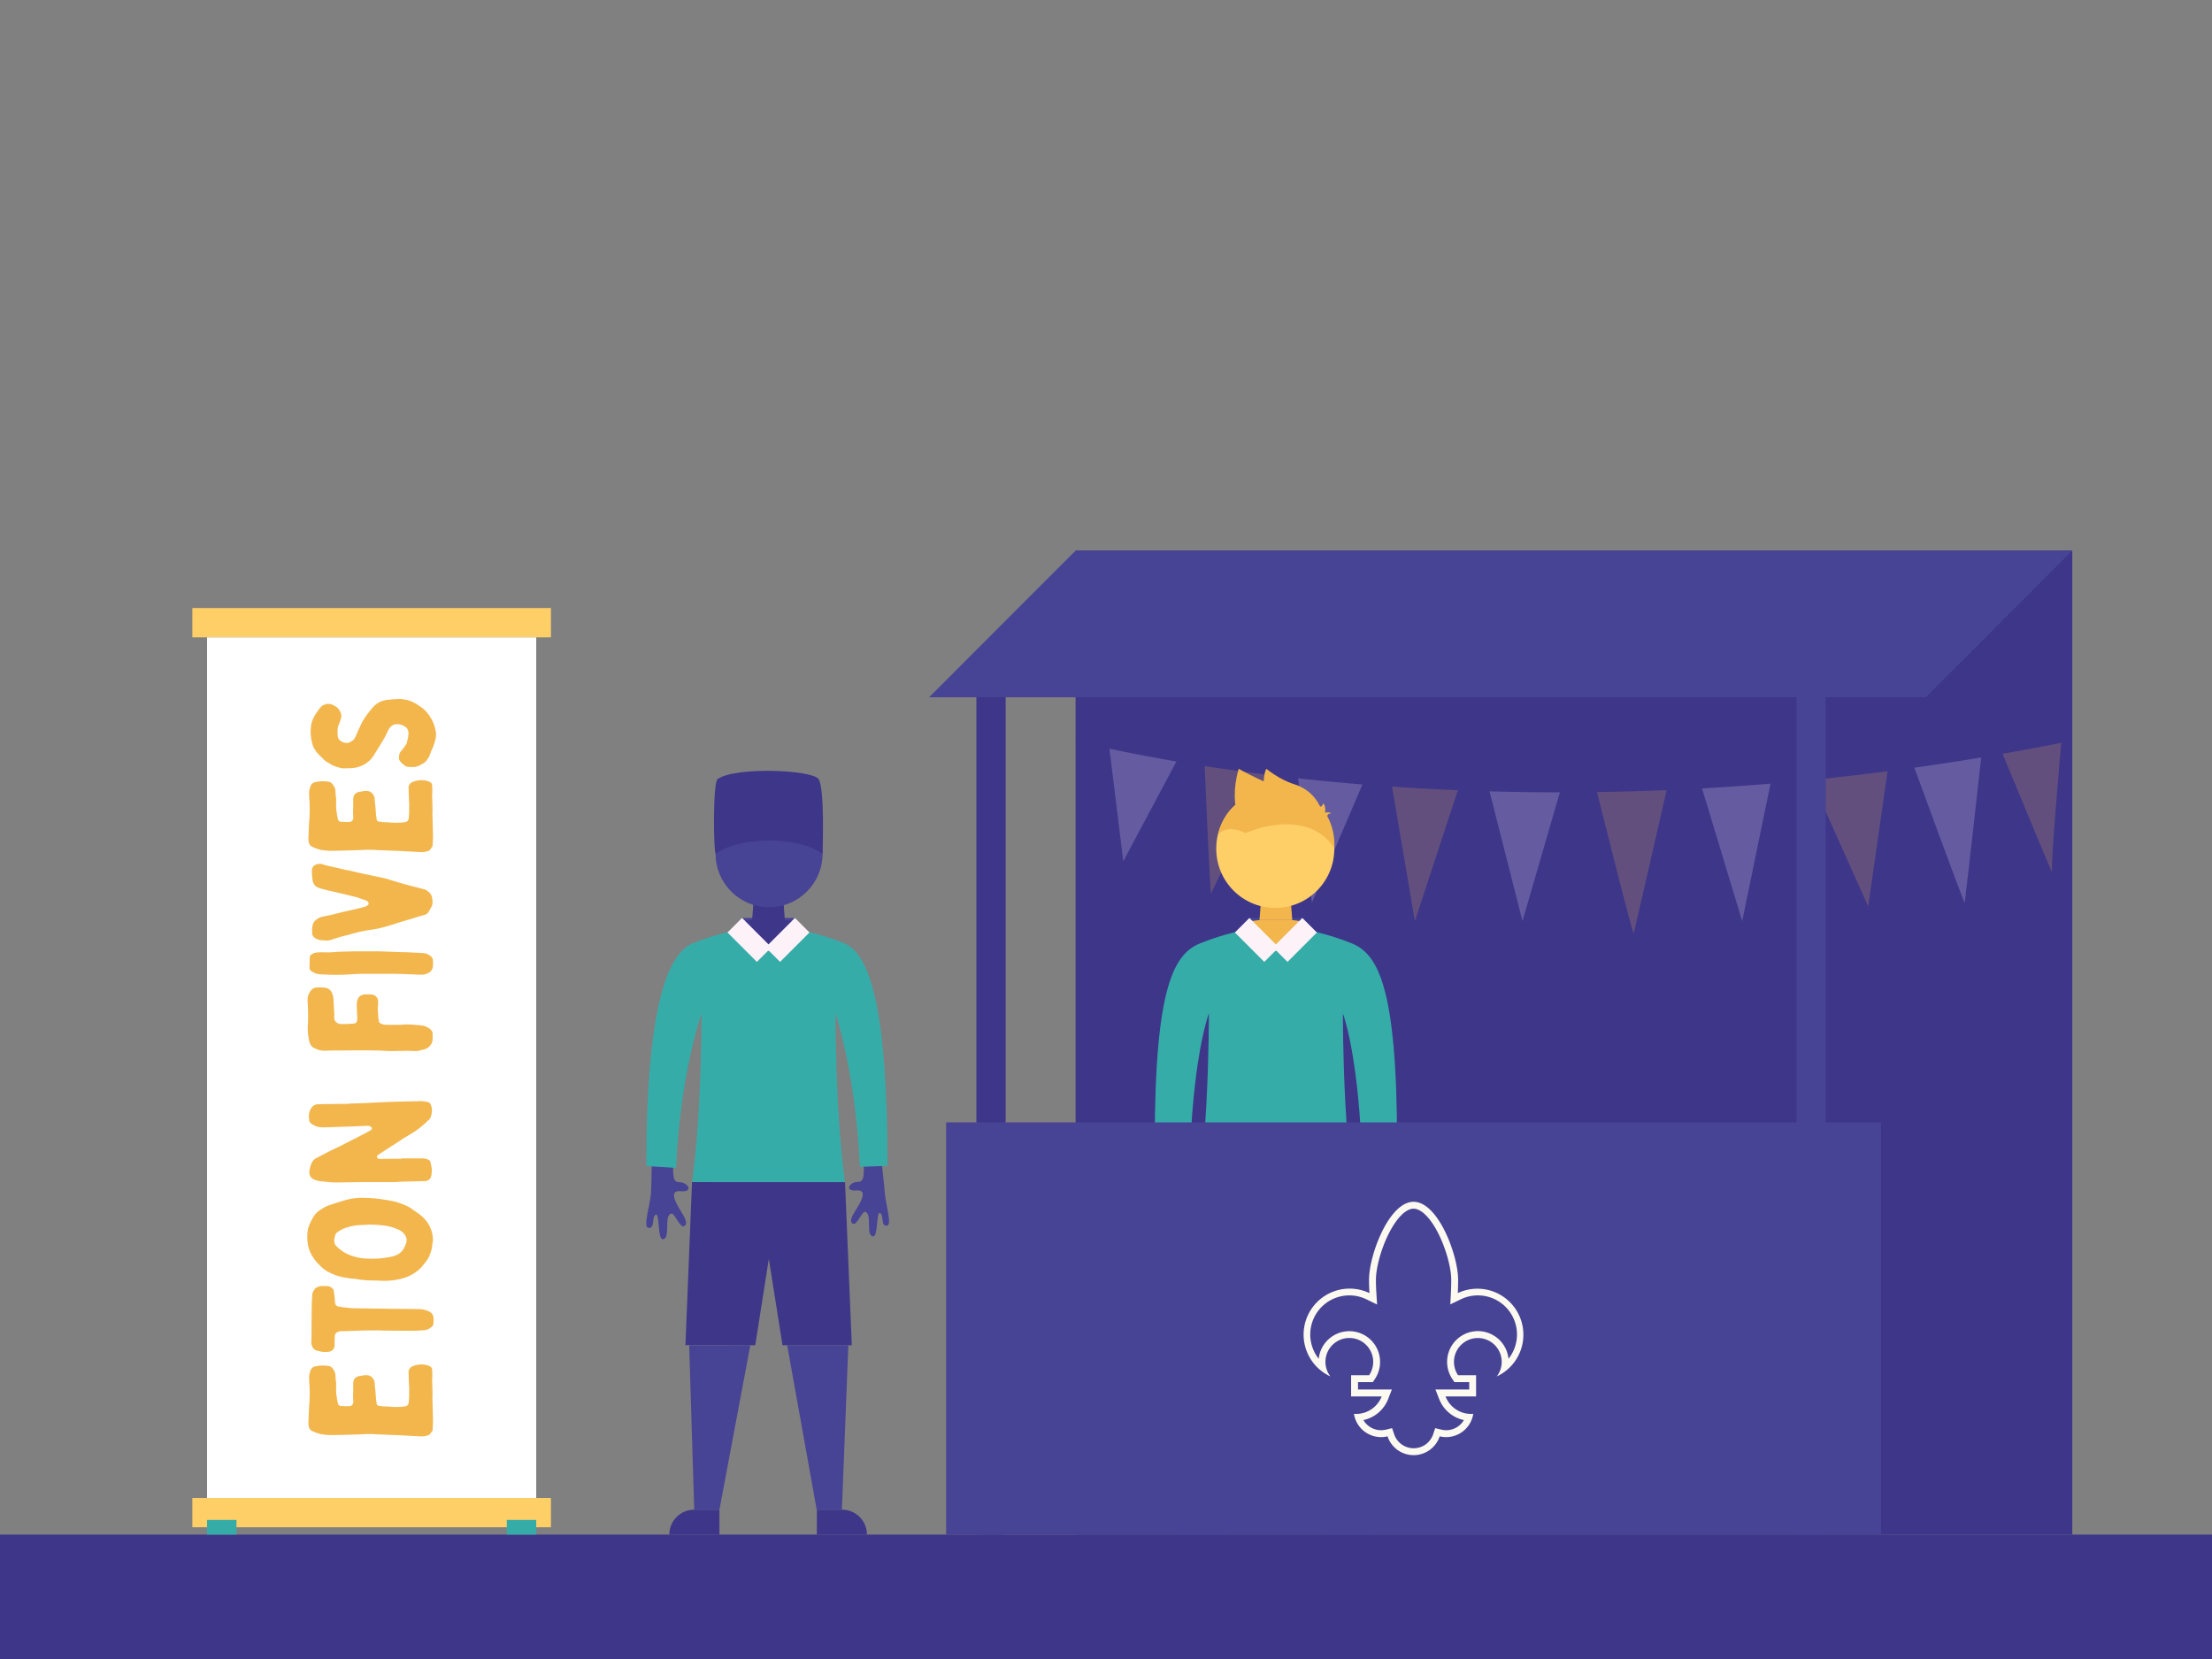 <svg xmlns="http://www.w3.org/2000/svg" viewBox="0 0 1600 1200"><rect x="0" y="0" width="1600" height="1200" fill="#808080" stroke="none"/><defs><style>.cls-1{fill:#3e3689;}.cls-2{opacity:0.2;}.cls-3{fill:#f2b64c;}.cls-4{fill:#fcf2f8;}.cls-5{fill:#474395;}.cls-6{fill:#fece67;}.cls-7{fill:#36aca9;}.cls-8{fill:#fff;}.cls-9{fill:#fbf9f0;}</style></defs><g id="Eton_Fives" data-name="Eton Fives"><rect class="cls-1" y="1110" width="1600" height="90"/><rect class="cls-1" x="706.24" y="495.4" width="21.19" height="614.6"/><rect class="cls-1" x="777.98" y="398.3" width="720.96" height="711.7"/><g class="cls-2"><polygon class="cls-3" points="1006.8 568.5 1023.42 666.31 1054.66 571.11 1006.8 568.5"/><path class="cls-3" d="M1155.11,572.62S1181.05,677,1181.71,675s23.94-104,23.94-104Z"/><polygon class="cls-3" points="1310.12 563.64 1351.31 655.67 1365.38 557.35 1310.12 563.64"/><path class="cls-3" d="M1448.32,544.74s37.31,90.31,36,86.32,6.69-94.32,6.69-94.32Z"/><path class="cls-3" d="M871.36,553.88s4,94.47,4.65,92.48S918.15,560,918.15,560Z"/><polygon class="cls-4" points="938.96 562.5 948.93 653.01 985.7 566.93 938.96 562.5"/><polygon class="cls-4" points="1230.96 569.75 1260.19 666.31 1280.79 566.31 1230.96 569.75"/><path class="cls-4" d="M1384.5,554.79s36.45,99.7,36.64,98.22c2-15.73,12-105.67,12-105.67Z"/><polygon class="cls-4" points="802.41 540.93 812.49 622.99 851.2 550.33 802.41 540.93"/><polygon class="cls-4" points="1077.29 571.89 1101.24 666.31 1128.46 572.61 1077.29 571.89"/><path class="cls-1" d="M1128.45,573.11c-48.83,0-97.32-2-144.92-5.85-101.76-8.34-179-24.34-205.68-31.64l.26-1c26.62,7.29,103.83,23.27,205.54,31.6a1802.63,1802.63,0,0,0,228.39,4,1860.39,1860.39,0,0,0,286.8-35.56l.2,1a1861.36,1861.36,0,0,1-287,35.58Q1170.19,573.12,1128.45,573.11Z"/></g><polygon class="cls-5" points="672.01 504.38 1392.97 504.38 1498.94 398.3 777.98 398.3 672.01 504.38"/><rect class="cls-5" x="1299.41" y="453.49" width="21.19" height="656.51"/><path class="cls-6" d="M1001.36,726.64s7.45,104.57,8.69,113.82,7.75,25.28,3.61,26.31c-5.16,1.29-2.84-7.83-6.14-9.65s-.22,19-4.37,19c-6.37-.12-1.45-18.38-7.77-19.12-2.3-.27-5.83,11.62-9,10.12-4.11-1.94.34-8.42,3.15-14.08s6.23-13.86-2-12.61-7.42-3.67-2.78-6,8.72,2.69,7.16-14.41l-1.57-17.1-16.55-67.59s6.85-8.87,8.87-9.09S1001.36,726.64,1001.36,726.64Z"/><path class="cls-6" d="M844.56,726.64s-7.45,104.57-8.69,113.82-7.75,25.28-3.61,26.31c5.16,1.29,2.84-7.83,6.14-9.65s.22,19,4.37,19c6.37-.12,1.45-18.38,7.77-19.12,2.29-.27,5.83,11.62,9,10.12,4.11-1.94-.34-8.42-3.15-14.08s-6.23-13.86,2-12.61,7.41-3.67,2.77-6S852.41,837,854,819.94l1.56-17.1,16.56-67.59s-6.85-8.87-8.87-9.09S844.56,726.64,844.56,726.64Z"/><path class="cls-7" d="M978.19,855.06s-3.13-21.17-5-56c-1.93-35.43-1.83-66.06-1.83-66.06s10.36,27,13.41,95l25.75-1.68c0-113.82-14.25-136.51-33-144.05s-32.4-9.45-32.4-9.45l-22.23-5.5-22.23,5.5s-13.65,1.91-32.39,9.45-33,30.23-33,144.05L861,828c3.05-68,13.41-95,13.41-95s.1,30.63-1.83,66.06c-1.89,34.82-5,56-5,56Z"/><path class="cls-5" d="M903.75,664c1.92-.08,38.27,0,38.27,0L922.88,683.1Z"/><path class="cls-6" d="M904.88,666.38l-4.23.94h0a22.3,22.3,0,0,0,44.46,0l-4.23-.93Z"/><polygon class="cls-3" points="934.72 665.52 911.04 665.52 912.82 641.85 932.94 641.85 934.72 665.52"/><path class="cls-3" d="M922.88,683.57a18,18,0,0,0,18-17.18c-2.75-.56-6.16-.87-6.16-.87H911s-3.41.3-6.16.86A18,18,0,0,0,922.88,683.57Z"/><rect class="cls-4" x="894.09" y="672.42" width="30.07" height="14.88" transform="translate(747.01 -443.72) rotate(45)"/><rect class="cls-4" x="921.61" y="672.42" width="30.07" height="14.88" transform="translate(2079.69 498.29) rotate(135)"/><path class="cls-6" d="M965.12,613.35a42.68,42.68,0,0,0-85.36.54c0,.87,0,1.73.08,2.59h0a42.68,42.68,0,0,0,85.29-2.59C965.13,613.71,965.12,613.53,965.12,613.35Z"/><path class="cls-3" d="M900.65,602.42S887.45,585,896,556.1c0,0,22.73,12.92,39.93,17C969.91,581.17,900.65,602.42,900.65,602.42Z"/><path class="cls-3" d="M900.65,602.42s44.31-19.59,64.47,10.93c0,0,3.66-34.8-33.5-41.15,0,0-24.29.67-31.74,5.46-7.71,5-15,11.05-18.88,26C881,603.63,886.69,595.72,900.65,602.42Z"/><path class="cls-3" d="M913.73,572.1s0-13,2.29-16c0,0,9.33,7.79,19.89,11.06,18.53,5.74,21,22.54,21,22.54S924.87,581.24,925,581,913.73,572.1,913.73,572.1Z"/><path class="cls-3" d="M958.41,587.82s1-4.07-1.25-6.89c0,0-.37,2.51-2.35,2.51s-4.58,1.84-4.58,1.84l6.7,4.42Z"/><path class="cls-3" d="M958.41,587.82s3.25-.79,4.39.5c0,0-2.73.07-2.74,2.13s-2.36,2.89-2.36,2.33S958.41,587.82,958.41,587.82Z"/><path class="cls-1" d="M869.16,1092H887.4a0,0,0,0,1,0,0v18a0,0,0,0,1,0,0H851.16a0,0,0,0,1,0,0v0A18,18,0,0,1,869.16,1092Z"/><path class="cls-1" d="M957.87,1092H994.1a0,0,0,0,1,0,0v18a0,0,0,0,1,0,0H975.87a18,18,0,0,1-18-18v0A0,0,0,0,1,957.87,1092Z" transform="translate(1951.97 2202) rotate(-180)"/><path class="cls-1" d="M867.57,855.06s-4.78,118.41-4.76,118,50.49,0,50.49,0l9.83-62.51L933,973.07h50.15l-4.92-118Z"/><polygon class="cls-6" points="865.51 973.07 869.16 1092 887.4 1092 909.74 973.07 865.51 973.07"/><polygon class="cls-6" points="980.64 973.07 975.99 1092 957.75 1092 936.41 973.07 980.64 973.07"/><path class="cls-5" d="M631.44,786.13s8,67.94,8.54,76.38,5.47,23.32,1.66,24c-4.74.85-2.09-7.25-5-9.1s-1.36,17.21-5.1,16.89c-5.76-.5-.2-16.71-5.87-17.76-2.06-.39-6,10.15-8.74,8.61-3.59-2,.82-7.6,3.71-12.54s6.48-12.16-1-11.53-6.48-3.77-2.14-5.63,7.71,2.95,7.34-12.6l-.38-15.56-10.86-62.12s6.74-7.59,8.57-7.67S631.44,786.13,631.44,786.13Z"/><path class="cls-5" d="M472.74,754.4s-1.2,99.7-1.85,108.55-5.94,24.43-1.95,25.18c5,.93,2.26-7.6,5.29-9.51s1.27,18.07,5.21,17.76c6-.47.34-17.53,6.3-18.59,2.17-.38,6.19,10.71,9.1,9.11,3.79-2.08-.8-8-3.79-13.19s-6.69-12.81,1.17-12.08,6.84-3.91,2.3-5.9-8.12,3-7.6-13.28l.52-16.33L499.36,761s-7-8-8.93-8.12S472.74,754.4,472.74,754.4Z"/><path class="cls-7" d="M611.18,855.06s-3.14-21.17-5-56c-1.93-35.43-1.83-66.06-1.83-66.06S618.91,776,622,844l19.95-.67c0-113.82-12.68-153.52-31.42-161.06s-32.39-9.45-32.39-9.45l-22.23-5.5-22.23,5.5s-13.66,1.91-32.4,9.45-33.78,47.33-33.78,161.16l21.5,1.4c3-68,18.45-111.82,18.45-111.82s.1,30.63-1.82,66.06c-1.9,34.82-5,56-5,56Z"/><path class="cls-5" d="M536.74,664c1.91-.08,38.26,0,38.26,0L555.87,683.1Z"/><path class="cls-6" d="M537.87,666.38l-4.23.94h0a22.3,22.3,0,0,0,44.46,0l-4.23-.93Z"/><polygon class="cls-1" points="567.71 665.52 544.03 665.52 545.81 641.85 565.93 641.85 567.71 665.52"/><path class="cls-1" d="M555.87,683.57a18,18,0,0,0,18-17.18c-2.75-.56-6.16-.87-6.16-.87H544s-3.41.3-6.16.86A18,18,0,0,0,555.87,683.57Z"/><rect class="cls-4" x="527.07" y="672.42" width="30.07" height="14.88" transform="translate(639.52 -184.2) rotate(45)"/><rect class="cls-4" x="554.59" y="672.42" width="30.07" height="14.88" transform="translate(1453.15 757.81) rotate(135)"/><path class="cls-1" d="M502.15,1092h18.23a0,0,0,0,1,0,0v18a0,0,0,0,1,0,0H484.15a0,0,0,0,1,0,0v0A18,18,0,0,1,502.15,1092Z"/><path class="cls-1" d="M590.85,1092h36.24a0,0,0,0,1,0,0v18a0,0,0,0,1,0,0H608.86a18,18,0,0,1-18-18v0A0,0,0,0,1,590.85,1092Z" transform="translate(1217.94 2202) rotate(-180)"/><path class="cls-1" d="M500.56,855.06s-4.79,118.41-4.76,118,50.48,0,50.48,0l9.84-62.51L566,973.07h50.14l-4.91-118Z"/><polygon class="cls-5" points="498.5 973.07 502.15 1092 520.38 1092 542.72 973.07 498.5 973.07"/><polygon class="cls-5" points="613.62 973.07 608.97 1092 590.74 1092 569.39 973.07 613.62 973.07"/><rect class="cls-6" x="139.13" y="1083.51" width="259.38" height="21.19"/><rect class="cls-6" x="139.13" y="439.81" width="259.38" height="21.19"/><rect class="cls-8" x="149.77" y="461" width="238.1" height="622.51"/><rect class="cls-7" x="149.77" y="1099.4" width="21.28" height="10.6"/><rect class="cls-7" x="366.59" y="1099.4" width="21.28" height="10.6"/><path class="cls-3" d="M295.55,993a4.54,4.54,0,0,1,2.88-4.75,16.46,16.46,0,0,1,9.51-1,13.56,13.56,0,0,1,3,1,2.94,2.94,0,0,1,1.63,2.37c.12,1.76.12,3.38.12,5.14,0,1-.12,2-.12,3.12.12,2.76.25,5.63.25,8.39.12,2-.13,3.88,0,5.75.12,4.51.25,8.89.37,13.27,0,2.63-.12,5.25-.25,7.88v.5c-.75,1-1.37,2-2.12,2.88a2,2,0,0,1-.88.5,14.75,14.75,0,0,1-6.63.88c-3.75-.25-7.38-.38-11-.63-4.88-.25-9.76-.37-14.64-.62-1.88-.13-3.88,0-5.76-.25a94.12,94.12,0,0,0-11.89.12h-1c-6.63.25-13.14.38-19.77.5a46.71,46.71,0,0,1-5.76-.5,9,9,0,0,1-2.5-.5,30,30,0,0,1-5.51-2.13,4.18,4.18,0,0,1-1.87-2.25,11.49,11.49,0,0,1-.5-4.13c.12-2.13.12-4.25.25-6.38.12-2.75.25-5.51.5-8.26.12-3.88.25-7.76,0-11.64a61,61,0,0,1-.25-6.76,12.82,12.82,0,0,1,.62-3,7.53,7.53,0,0,1,.63-1.75,4.25,4.25,0,0,1,3.25-2.38,23.46,23.46,0,0,1,9.76-.25A3.57,3.57,0,0,1,240,989.2a11.17,11.17,0,0,1,2.38,3.88,16.92,16.92,0,0,1,.37,3.63v1c.63,2.38.38,4.88.38,7.38a21.71,21.71,0,0,0,.37,4.88c.13.5.13,1.13.25,1.75a28.91,28.91,0,0,0,.63,3.13,2.36,2.36,0,0,0,2.5,2.13c1.63.12,3.26.12,4.88.12h1.13a2.82,2.82,0,0,0,2.5-2,3.7,3.7,0,0,0,.13-1.25c0-1.38-.13-2.88-.13-4.25v-1.51c.25-2.62,0-5.25.13-7.75a4.86,4.86,0,0,1,4-4.89c.88-.25,1.75-.25,2.63-.5a11.23,11.23,0,0,1,2.88-.25,5.41,5.41,0,0,1,4.63,2.26,6,6,0,0,1,1.37,3.75c0,1.13.25,2.25.25,3.38a1.53,1.53,0,0,1,.13.75c.25,2.13.37,4.26.5,6.26.13,1.37.38,2.75.5,4s.75,1.5,1.75,1.75a36.18,36.18,0,0,0,6.38.5,56.23,56.23,0,0,0,9.26.25,27.54,27.54,0,0,0,3.13-.37c1.75-.13,2.51-1.38,2.76-2.88.12-1.25.12-2.5.25-3.75v-4.76h.12C295.8,1001.59,295.68,997.21,295.55,993Z"/><path class="cls-3" d="M261.14,962.42l-9.64.38c-1.75,0-3.5.12-5.25.12a6.71,6.71,0,0,0-2.76,1,3.2,3.2,0,0,0-1.37,2.51c0,2.37-.13,4.75-.13,7.25a4.75,4.75,0,0,1-3.13,3.88,17,17,0,0,1-6.63.13,20.5,20.5,0,0,0-2.63-.63c-2.37-.5-3.63-2.25-4.25-4.5a1.8,1.8,0,0,1-.13-.88c0-2.75.13-5.63.13-8.51,0-5.63,0-11.26.12-16.89,0-3.26.25-6.51.38-9.76a3.32,3.32,0,0,1,.37-1.5,17.67,17.67,0,0,1,1.38-2.63,5.55,5.55,0,0,1,1.63-1.25,9,9,0,0,1,4.75-.88h2.26a5.35,5.35,0,0,1,4.25,1.75,2.72,2.72,0,0,1,.88,1.5c.25,1.76.5,3.63.75,5.39.12,1.12.12,2.37.25,3.5a2.47,2.47,0,0,0,1.5,2.25,4.34,4.34,0,0,0,1.38.5c1.25.13,2.37.38,3.62.5,1.63.13,3.26.38,4.76.5a1.53,1.53,0,0,1,.75.13l25.78.37c7.51.13,15.14.13,22.65.25a17.88,17.88,0,0,1,7.63,1.76,5.42,5.42,0,0,1,3.13,4.5,38.6,38.6,0,0,1,0,3.88,3.81,3.81,0,0,1-1.75,3,8.67,8.67,0,0,1-4.88,2.13c-2.38.13-4.76.38-7.26.38-7.51,0-15.14,0-22.77-.13h-1.13v-.12C270.9,962.3,266,962.3,261.14,962.42Z"/><path class="cls-3" d="M282,868.44a40.35,40.35,0,0,1,8.63,2.38l3.75,1.5a34.76,34.76,0,0,1,5.76,3.76,38.27,38.27,0,0,1,4.63,3.38,23.34,23.34,0,0,1,5.88,7.25,22.79,22.79,0,0,1,2.13,6.39l.37,3V897l-.75,5.63a32.84,32.84,0,0,1-1.37,4.63,17.4,17.4,0,0,1-2,4,27.58,27.58,0,0,1-2.51,3.25,3.21,3.21,0,0,0-.5.63,22.47,22.47,0,0,1-6.25,5.63c-4.63,3.13-9.77,4.51-15.27,5.26a52.48,52.48,0,0,1-10.89.25c-1.88-.13-3.88,0-5.75-.13a56.64,56.64,0,0,1-9.26-.87c-1.51-.25-3.13-.38-4.63-.5a67.29,67.29,0,0,1-9.77-1.88c-4.5-1.63-9-3.51-12.38-7.13a33.4,33.4,0,0,1-6.39-8,25.8,25.8,0,0,1-2.75-7.51,37.83,37.83,0,0,1-.37-7.51,21.8,21.8,0,0,1,1-5.63,43.17,43.17,0,0,1,3.63-7.26,13.31,13.31,0,0,1,4.13-4.25,28.6,28.6,0,0,1,8.25-4.26c3.38-1.12,6.64-2.13,10-3.13A43,43,0,0,1,263,866.44,104.84,104.84,0,0,1,282,868.44Zm-20.9,17.65a37.66,37.66,0,0,0-11.64,2.25,22.28,22.28,0,0,0-5.76,3.25,3.17,3.17,0,0,0-1.25,2,22.42,22.42,0,0,0-.62,2.88c-.13,1.75,0,3.37,1.25,4.62a27.19,27.19,0,0,0,6.76,5.26,35.59,35.59,0,0,0,15.89,4,64,64,0,0,0,15.52-1,20.51,20.51,0,0,0,6-1.75,11.5,11.5,0,0,0,4.38-3.75,22.74,22.74,0,0,0,2.13-4.76,6.41,6.41,0,0,0-.75-5.63,9.8,9.8,0,0,0-4.51-3.88,33.29,33.29,0,0,0-9.26-2.88,77.38,77.38,0,0,0-13.14-.87C264.52,886,262.89,886,261.14,886.09Z"/><path class="cls-3" d="M305.94,837.91a9.31,9.31,0,0,1,4.38,1.25,1.76,1.76,0,0,1,1,1.26c.25,1.25.5,2.62.87,4a19.28,19.28,0,0,1-.25,6,4.56,4.56,0,0,1-4.5,3.88l-14.14.37c-1.88,0-3.63.13-5.51.25-.87,0-1.75.13-2.5.13h-21.4c-7.26,0-14.64.25-21.9.25-1.75,0-3.38-.25-5.13-.38s-3.38-.37-5-.5a15.62,15.62,0,0,1-4.88-1.37,5.11,5.11,0,0,1-3.13-4,1.8,1.8,0,0,1-.13-.88,18.33,18.33,0,0,1,1.88-7.25,7.11,7.11,0,0,1,3.5-3.38c2.88-1.5,5.63-3,8.39-4.38,2.37-1.25,4.88-2.38,7.26-3.51L250,827c1.5-.75,3-1.51,4.38-2.26,3.13-1.5,6.13-3.12,9.26-4.75,1.5-.75,3-1.63,4.51-2.5a1.8,1.8,0,0,0,.75-.88,1.21,1.21,0,0,0-.75-1.63,3.93,3.93,0,0,0-2.63-.62c-4.38.12-8.76.37-13.14.5-2.5.12-5,.12-7.63.25l-10.27.37a34.23,34.23,0,0,1-3.63-.25,14.43,14.43,0,0,1-5.38-2.25,3.82,3.82,0,0,1-1.87-3.63,1.78,1.78,0,0,0-.13-.87,11,11,0,0,1,1.75-7.14,6.24,6.24,0,0,1,5.26-2.62c6.76-.13,13.51-.25,20.27-.25a19.53,19.53,0,0,0,2.75-.26c4.63-.12,9.26-.25,13.77-.5s8.63-.37,12.89-.62a33.88,33.88,0,0,0,3.63-.13l15.89-.37c1.63,0,3.13-.13,4.63-.13a22.18,22.18,0,0,1,5.76.88c.75.25,1,.75,1.37,1.38,1.38,2.87,1.13,5.88.25,8.88a6,6,0,0,1-1.75,2.63c-1.12,1-2.13,2-3.25,3a70.86,70.86,0,0,1-6,4.76l-6,3.75c-2.75,1.5-5.38,3.38-8.13,5.13-4.25,2.75-8.63,5.63-12.89,8.39a1.8,1.8,0,0,0-1,1.62c.13.75.38,1.13,1.13,1.25a4.9,4.9,0,0,0,1.37.13c5.13,0,10.26-.13,15.4-.13v-.25Z"/><path class="cls-3" d="M255.26,740.44a2,2,0,0,0,.87-.13c1.38-.25,2-.75,2.13-2.13a14.4,14.4,0,0,0,.12-3.25c0-.88-.12-1.75-.12-2.63a61,61,0,0,1-.13-6.76c.25-3.75,2.26-6,5.76-6.25a37,37,0,0,1,5.26.12,5.07,5.07,0,0,1,4.38,5.26c0,1.75-.25,3.38-.25,5,0,2.13.25,4.26.37,6.39.13.87.25,1.62.38,2.5a1.38,1.38,0,0,0,.62,1.25,8.07,8.07,0,0,0,3.38,1.38c1.13,0,2.25.12,3.38.12h6.76c1.37,0,2.75-.12,4.13-.25a54.4,54.4,0,0,1,9,.38,23.34,23.34,0,0,1,3,.25,11.46,11.46,0,0,1,7.13,3,4.14,4.14,0,0,1,1.5,3.5v2.63a7.6,7.6,0,0,1-3,6.63,9.19,9.19,0,0,1-4.25,1.88,34.43,34.43,0,0,1-3.88.88,25.19,25.19,0,0,1-3,0c-1.12,0-2.12-.13-3.25-.13-3,0-5.88.13-8.88.13A94.36,94.36,0,0,1,276.4,760a29.21,29.21,0,0,0-3.37-.13c-2.76,0-5.51-.12-8.39-.12h-5.5c-6,0-12.14.12-18.15.12-2,0-3.88.13-5.88.13a14.32,14.32,0,0,1-5.13-.75c-1-.38-2.13-.88-3.13-1.38-1.63-.88-2.38-2.38-3-4.13a42.53,42.53,0,0,1-1.13-7c-.12-1.25-.12-2.5-.12-3.88.12-2.12.25-4.25.25-6.38,0-2.63,0-5.25-.13-7.88,0-1.75-.25-3.38-.25-5.13a10.91,10.91,0,0,1,3-7.64,5.06,5.06,0,0,1,3.51-1.5,34,34,0,0,1,6.13.13c3.13.37,4.75,2.5,5.63,5.38a12.74,12.74,0,0,1,.5,3.75c.13,3,.38,5.88.5,8.76a38.63,38.63,0,0,1,0,3.88,4.13,4.13,0,0,0,2.63,3.88,4.84,4.84,0,0,0,2.63.63,36.06,36.06,0,0,1,3.75,0C252.25,740.56,253.76,740.56,255.26,740.44Z"/><path class="cls-3" d="M246.5,688.38c3.13-.12,6.13-.12,9.13-.25H273.9c4.76.13,9.51.38,14.39.5,2.63.13,5.38.13,8.14.25l7.38.38a31.71,31.71,0,0,1,3.5.37,4.14,4.14,0,0,1,2,.63,12.56,12.56,0,0,1,1.75,1,4.6,4.6,0,0,1,2.12,4.13,14.55,14.55,0,0,1,0,2.38,6.3,6.3,0,0,1-1.5,4.63,8,8,0,0,1-2.37,1.62,10.66,10.66,0,0,1-5.26,1c-4.38-.12-8.63-.37-12.89-.5-2.13,0-4.25-.12-6.26-.12H263.39q-5.07,0-10.14.37a146.56,146.56,0,0,1-18.14.13,35.42,35.42,0,0,1-5.13-.38,11.71,11.71,0,0,1-4.76-2.12,2.76,2.76,0,0,1-1.37-2.51c.12-2.5.12-5,.25-7.5a2.45,2.45,0,0,1,1.37-2.13,9.48,9.48,0,0,1,4.76-1.38c2.5-.12,4.88,0,8.38,0C240.49,688.76,243.49,688.51,246.5,688.38Z"/><path class="cls-3" d="M226.6,667.86a4.72,4.72,0,0,1,1.63-2.13,11.09,11.09,0,0,1,4.75-2.62c3-.63,6.13-1.13,9.14-2,6.25-1.62,12.51-2.87,18.64-4.37,1.13-.38,2.26-.63,3.26-.88a6.64,6.64,0,0,0,1.62-.88c1.25-.62,1.25-1.87.38-2.87a2.59,2.59,0,0,0-1-.63c-1-.38-2.13-.75-3.13-1.13a22.47,22.47,0,0,0-2.63-.87,4.16,4.16,0,0,0-1.13-.5l-9.38-2.26c-4.26-1-8.64-2-12.89-3-1.75-.5-3.5-.88-5.26-1.5a6.61,6.61,0,0,1-4.5-5.63,43.51,43.51,0,0,1-.5-7,4.53,4.53,0,0,1,3.5-4.38,6.81,6.81,0,0,1,3.88-.13c4,1.38,8.26,2,12.39,3,2.63.75,5.38,1.25,8,1.75,3.5.88,7,1.63,10.39,2.38l14.26,3a10.06,10.06,0,0,0,1.88.5c4.25,1.38,8.51,2.63,12.89,3.88,2.12.63,4.38,1.13,6.63,1.75,2.63.63,5.26,1.38,7.88,2,.13,0,.25,0,.25.12,2.51,1.38,4.63,3.13,5,6.13.37,2.13.62,4.38-.5,6.38-.75,1.26-1.38,2.51-2.13,3.76a5.12,5.12,0,0,1-3.13,2.13c-2.87.75-5.63,1.62-8.38,2.5l-10.14,3c-3,1-6.13,2-9.26,2.88a76.84,76.84,0,0,1-12.14,2.5,109.9,109.9,0,0,0-13.76,3.13c-2,.63-4.13,1-6.26,1.63-2.5.75-5.13,1.5-7.63,2.38a11,11,0,0,1-4.51.37,7.93,7.93,0,0,0-1.62-.12,9.72,9.72,0,0,1-3.76-.88,5.61,5.61,0,0,1-3-2.38,4.28,4.28,0,0,1-.5-1.37,13,13,0,0,1,0-2.26A11.24,11.24,0,0,1,226.6,667.86Z"/><path class="cls-3" d="M295.55,570.38a4.54,4.54,0,0,1,2.88-4.75,16.46,16.46,0,0,1,9.51-1,13.56,13.56,0,0,1,3,1,2.94,2.94,0,0,1,1.63,2.37c.12,1.76.12,3.38.12,5.14,0,1-.12,2-.12,3.12.12,2.76.25,5.63.25,8.39.12,2-.13,3.88,0,5.75.12,4.51.25,8.89.37,13.27,0,2.63-.12,5.25-.25,7.88v.5c-.75,1-1.37,2-2.12,2.88a2,2,0,0,1-.88.5,14.75,14.75,0,0,1-6.63.88c-3.75-.25-7.38-.38-11-.63-4.88-.25-9.76-.37-14.64-.62-1.88-.13-3.88,0-5.76-.25a94.12,94.12,0,0,0-11.89.12h-1c-6.63.25-13.14.38-19.77.5a46.71,46.71,0,0,1-5.76-.5,9,9,0,0,1-2.5-.5,30,30,0,0,1-5.51-2.13,4.18,4.18,0,0,1-1.87-2.25,11.49,11.49,0,0,1-.5-4.13c.12-2.13.12-4.25.25-6.38.12-2.75.25-5.51.5-8.26.12-3.88.25-7.76,0-11.64a61,61,0,0,1-.25-6.76,12.82,12.82,0,0,1,.62-3,7.53,7.53,0,0,1,.63-1.75,4.25,4.25,0,0,1,3.25-2.38,23.46,23.46,0,0,1,9.76-.25,3.57,3.57,0,0,1,2.13,1.13,11.17,11.17,0,0,1,2.38,3.88,16.92,16.92,0,0,1,.37,3.63v1c.63,2.38.38,4.88.38,7.38a21.71,21.71,0,0,0,.37,4.88c.13.5.13,1.13.25,1.75a28.91,28.91,0,0,0,.63,3.13,2.36,2.36,0,0,0,2.5,2.13c1.63.12,3.26.12,4.88.12h1.13a2.82,2.82,0,0,0,2.5-2,3.7,3.7,0,0,0,.13-1.25c0-1.38-.13-2.88-.13-4.26v-1.5c.25-2.62,0-5.25.13-7.75a4.86,4.86,0,0,1,4-4.89c.88-.25,1.75-.25,2.63-.5a11.23,11.23,0,0,1,2.88-.25,5.41,5.41,0,0,1,4.63,2.26,6,6,0,0,1,1.37,3.75c0,1.13.25,2.25.25,3.38a1.53,1.53,0,0,1,.13.75c.25,2.13.37,4.25.5,6.26.13,1.37.38,2.75.5,4s.75,1.5,1.75,1.75a36.18,36.18,0,0,0,6.38.5,56.23,56.23,0,0,0,9.26.25,27.54,27.54,0,0,0,3.13-.37c1.75-.13,2.51-1.38,2.76-2.88.12-1.25.12-2.5.25-3.75v-4.76h.12C295.8,579,295.68,574.64,295.55,570.38Z"/><path class="cls-3" d="M296.68,554.74a5.74,5.74,0,0,1-4.26-1.25A15.18,15.18,0,0,1,289,550a6,6,0,0,1-.37-.88,24.1,24.1,0,0,1,.12-2.88,4.68,4.68,0,0,1,1.25-2.75,49.52,49.52,0,0,0,3.76-5.13,2.91,2.91,0,0,0,.37-.63c.38-1.37.63-2.75,1-4.13.12-.62.12-1.37.25-2a6.67,6.67,0,0,0-1.13-5c-.13-.25-.38-.38-.75-.63a10.26,10.26,0,0,0-6.88-2.13,5.6,5.6,0,0,0-3.63,1.5,9.21,9.21,0,0,0-2.26,3,57.58,57.58,0,0,1-4.38,8.26c-1.5,2.63-3.12,5.13-4.75,7.76a35.39,35.39,0,0,1-3,4.38,21.1,21.1,0,0,1-5.38,4.38,22.05,22.05,0,0,1-8.89,2.5c-2.13.12-4.25.12-6.38.12h-.38a33.28,33.28,0,0,1-7.13-2.25c-1.5-.75-2.75-1.75-4.25-2.5-1.63-1-2.88-2.63-4.38-4a22.74,22.74,0,0,1-4.63-5.75,8,8,0,0,1-1-2.38c-.37-1.38-.75-2.75-1-4.13a32.11,32.11,0,0,1,0-10.89,21.64,21.64,0,0,1,2-5.38,39.91,39.91,0,0,1,3.75-5.63,16.17,16.17,0,0,1,2-2.25c.13-.13.38-.25.5-.38.38-.12.63-.25,1-.37,2.26-.88,2.26-.88,4.63-.5a2,2,0,0,1,1.13.37,15.76,15.76,0,0,1,2.5,1.25,8.76,8.76,0,0,1,3.26,3.51c0,.12.12.25.12.37,1.25,1.88.88,3.88.25,5.88a29.67,29.67,0,0,1-1.12,3,10.47,10.47,0,0,0-1,3.88,34.74,34.74,0,0,0,.13,5.13A4.74,4.74,0,0,0,246.5,536a7.48,7.48,0,0,0,4.88,1.38,1.53,1.53,0,0,0,.75-.13c1.75-.87,3.5-1.5,4.5-3.38.5-1.12,1.13-2.25,1.63-3.5,1.13-2.75,2.5-5.63,3.88-8.38a52.93,52.93,0,0,1,5.76-8.14,14.37,14.37,0,0,1,1.75-2.13,16.09,16.09,0,0,1,10.38-5.5c2.63-.25,5.38-.5,8.14-.63a24.07,24.07,0,0,1,11,2.51,29.62,29.62,0,0,1,4.25,2.62,22.17,22.17,0,0,1,5.51,4.76,31.72,31.72,0,0,1,4.51,7.38,38.4,38.4,0,0,1,1.5,4.88,15.6,15.6,0,0,1-.38,8.64,34.17,34.17,0,0,1-2.25,6c-.75,1.5-1.13,3-1.75,4.51a5.28,5.28,0,0,1-.63,1.12c-.12.25-.37.5-.5.76a9.41,9.41,0,0,1-4.13,3.87c-.12,0-.25.13-.37.13a11.05,11.05,0,0,1-7.64,2Z"/><rect class="cls-5" x="684.37" y="811.85" width="676.24" height="298.15"/><circle class="cls-5" cx="556.29" cy="617.55" r="38.68"/><path class="cls-1" d="M517.61,617.55s11.5-9.6,38.68-9.6,38.68,9.6,38.68,9.6,1.76-47.46-2.93-54.09-59.9-9-72.9,0C515.55,566,516.09,614.46,517.61,617.55Z"/><path class="cls-9" d="M1022.49,874.29c5.69,0,12.53,7,18.29,18.73,5.26,10.7,8.93,24.13,8.93,32.66,0,3.12-.08,6.19-.23,9.39l-.42,8.42,7.59-3.67A28,28,0,0,1,1069,937a28.26,28.26,0,0,1,22.14,45.84,22.26,22.26,0,1,0-40.62,14.67l1.49,2.21h10.72v5.35h-24.44l2.67,6.82a24.74,24.74,0,0,0,17.91,15.29,14.78,14.78,0,0,1-12.83,7.32,15.15,15.15,0,0,1-3.47-.42l-4.46-1.07-1.45,4.35a14.88,14.88,0,0,1-28.25,0l-1.45-4.35-4.45,1.07a15.3,15.3,0,0,1-3.48.42,14.78,14.78,0,0,1-12.83-7.32,24.77,24.77,0,0,0,17.92-15.29l2.66-6.82H982.29v-5.35H993l1.49-2.21a22.25,22.25,0,1,0-40.62-14.67,28.27,28.27,0,0,1,34.5-43l7.72,3.75-.54-8.56c-.2-3.17-.3-6.31-.3-9.36,0-8.53,3.67-22,8.93-32.66,5.76-11.73,12.6-18.73,18.3-18.73m0-5c-17.8,0-32.23,38.59-32.23,56.39,0,3.3.11,6.52.31,9.67a33.28,33.28,0,1,0-28.24,60.27,17.27,17.27,0,1,1,28-.89H977.29v15.35h22.12a19.9,19.9,0,0,1-18.52,12.66c-.52,0-1,0-1.55-.08A19.88,19.88,0,0,0,999,1039.51a20.25,20.25,0,0,0,4.64-.56,19.88,19.88,0,0,0,37.73,0,20.25,20.25,0,0,0,4.64.56,19.88,19.88,0,0,0,19.64-16.85c-.51,0-1,.08-1.55.08a19.9,19.9,0,0,1-18.52-12.66h22.12V994.73h-13.06a17.26,17.26,0,1,1,28,.89,33.28,33.28,0,1,0-28.18-60.3c.15-3.1.24-6.3.24-9.64,0-17.8-14.43-56.39-32.22-56.39Z"/></g></svg>